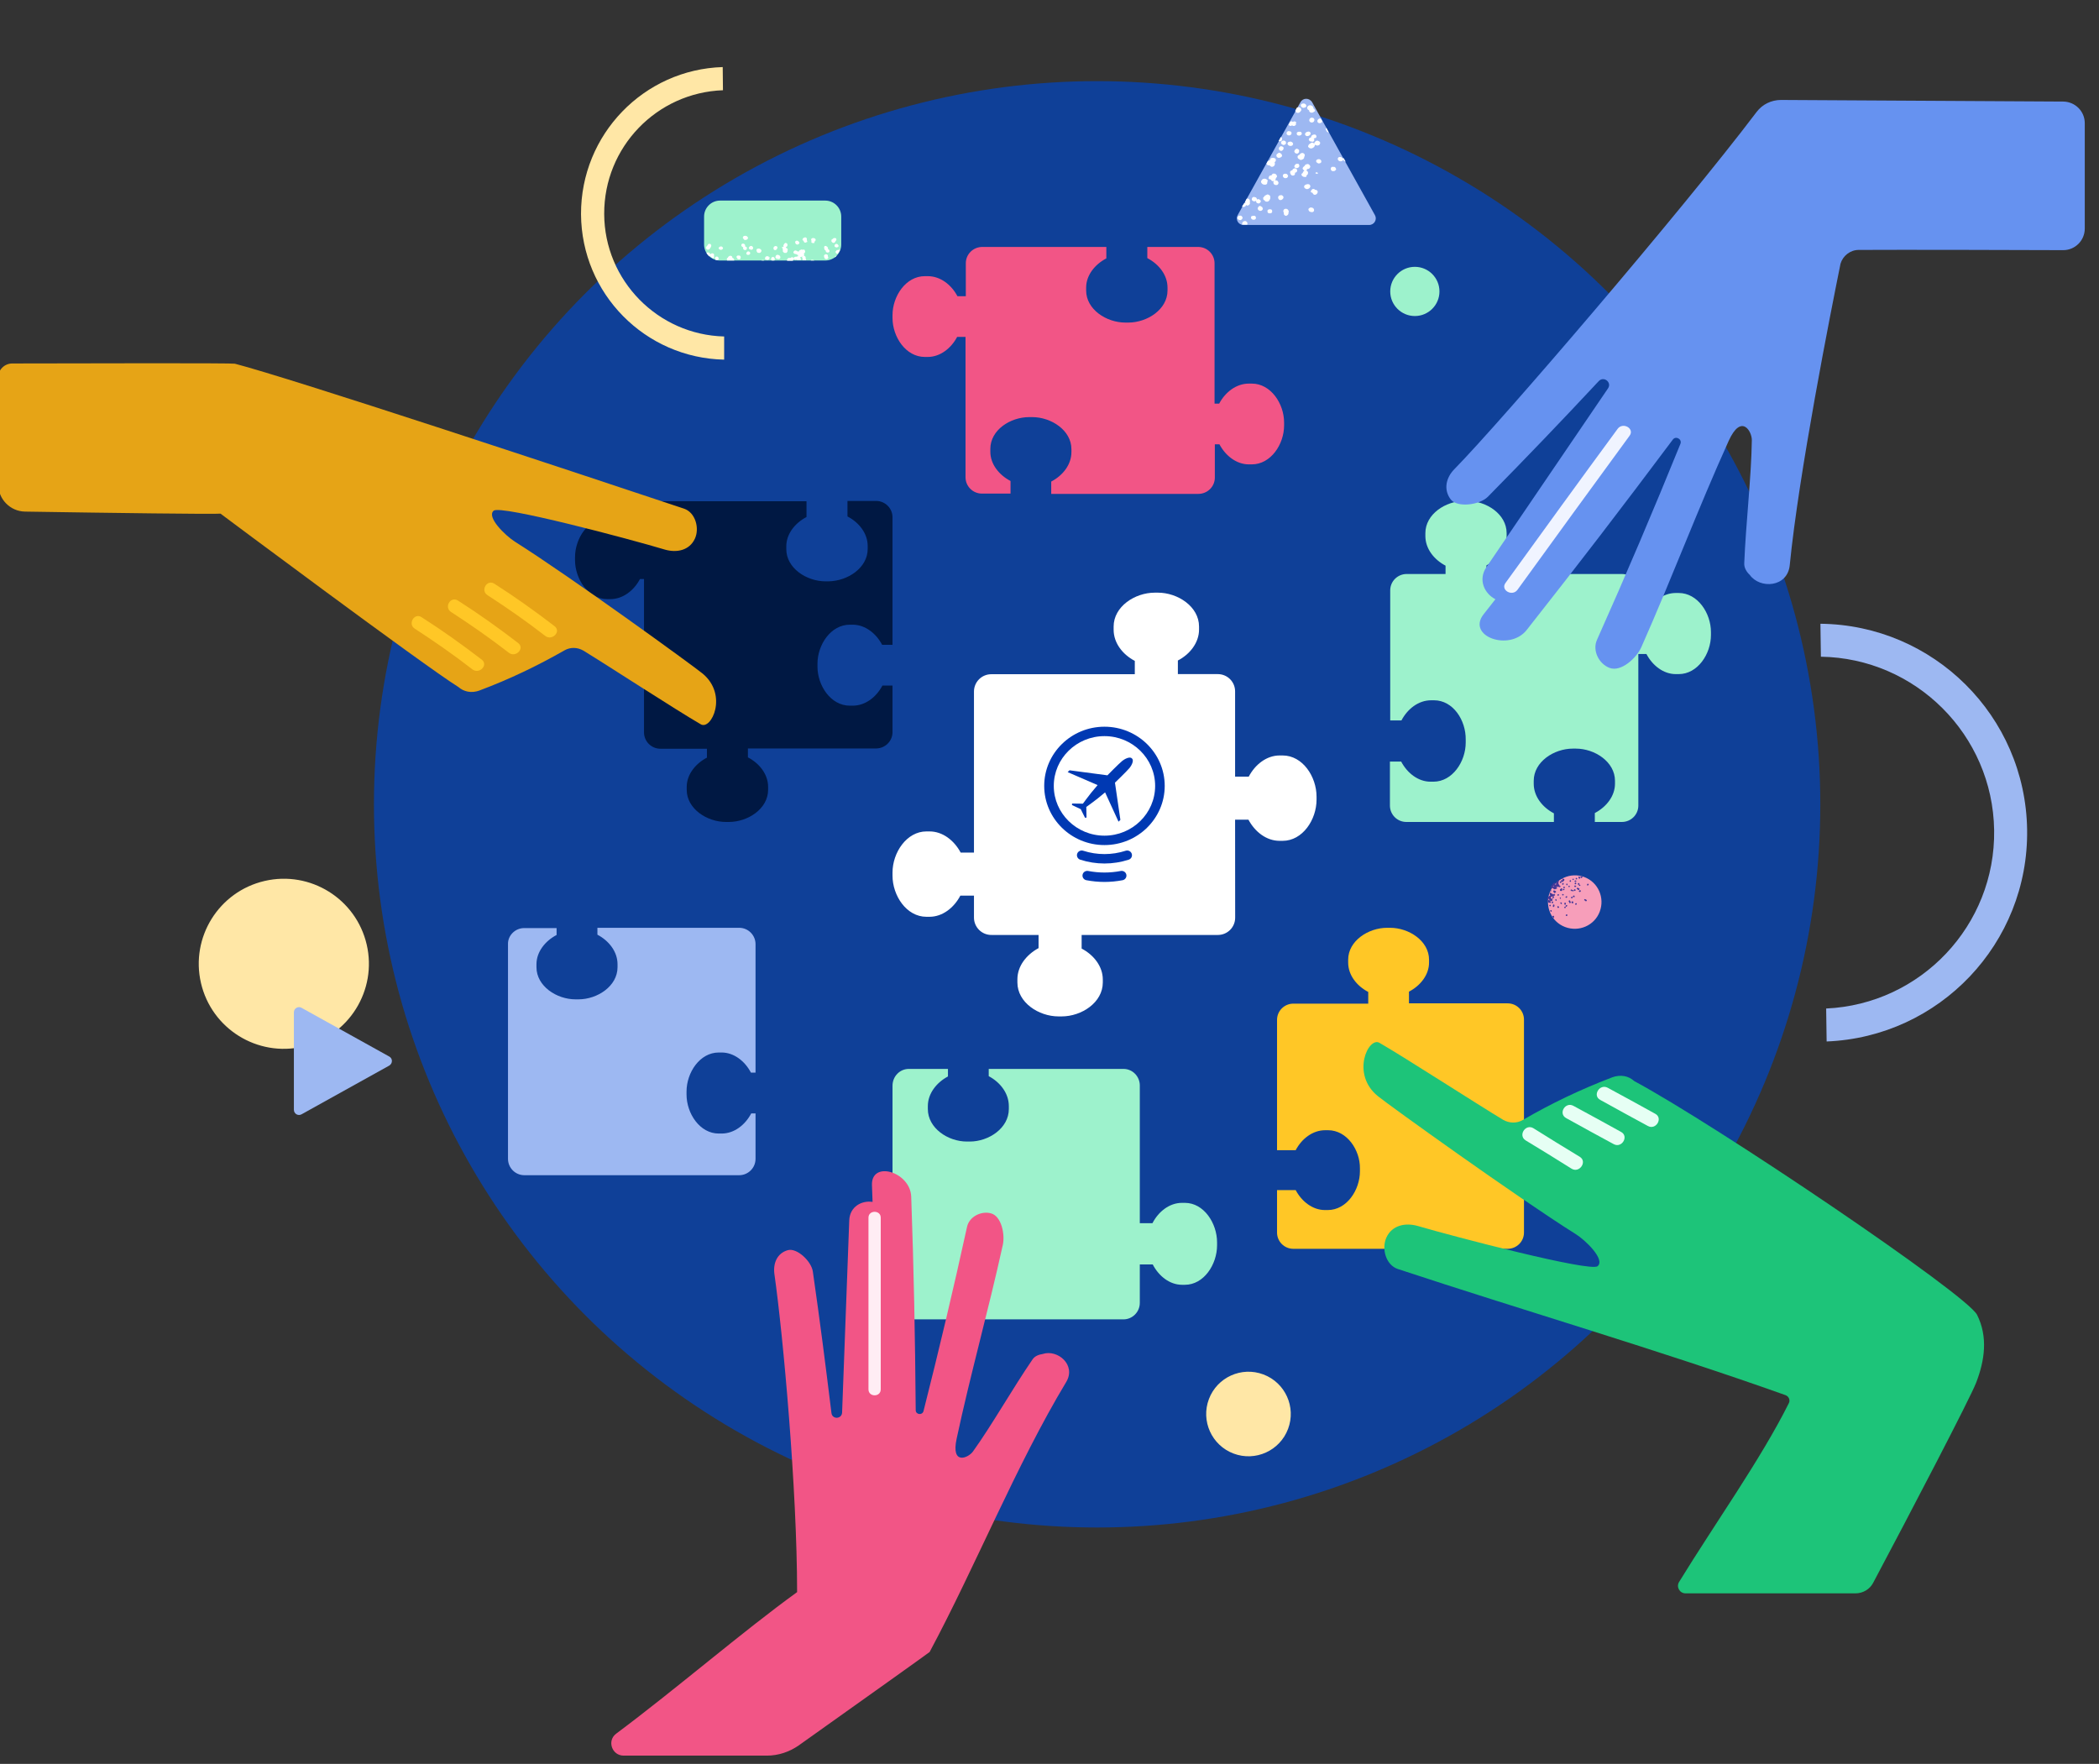 <?xml version="1.0" encoding="utf-8"?>
<svg width="595" height="500" viewBox="0 0 595 500" fill="none" xmlns="http://www.w3.org/2000/svg">
<rect x="0" y="0" width="595" height="500" fill="#333333" stroke="none"/>
<g clip-path="url(#clip0_2532_18781)">
<circle cx="311" cy="228" r="205" fill="#0F4098"/>
<path d="M517.658 285.882C544.481 284.664 565.682 262.322 565.276 235.309C564.87 208.295 542.991 186.563 516.168 186.157L516.033 176.814C548.071 177.152 574.149 202.947 574.623 235.173C575.097 267.399 549.765 293.939 517.794 295.225L517.658 285.882Z" fill="#9DB8F2"/>
<path d="M204.936 25.579C186.173 26.256 171.204 41.692 171.271 60.649C171.339 79.538 186.512 94.906 205.274 95.38V101.947C182.854 101.473 164.837 83.261 164.701 60.716C164.633 38.104 182.515 19.689 204.868 19.012L204.936 25.579Z" fill="#FFE7A6"/>
<path d="M148.566 263.081H157.775V265.036C154.515 266.747 152.07 269.842 152.07 273.345V274.16C152.07 279.536 157.775 283.283 163.154 283.283H163.969C169.348 283.283 175.052 279.536 175.052 274.16V273.345C175.052 269.761 172.607 266.666 169.348 264.955V263H209.525C212.133 263 214.17 265.118 214.17 267.643V304.054H212.866C211.155 300.796 208.058 298.352 204.554 298.352H203.739C198.36 298.352 194.611 304.054 194.611 309.43V310.245C194.611 315.621 198.36 321.323 203.739 321.323H204.554C208.14 321.323 211.236 318.879 212.948 315.621H214.17V328.491C214.17 331.098 212.051 333.134 209.525 333.134H148.648C146.04 333.134 144.002 331.016 144.002 328.491V267.643C143.921 265.199 146.04 263.081 148.566 263.081Z" fill="#9DB8F2"/>
<path d="M376.472 320.38H375.659C372.081 320.38 368.992 322.805 367.285 326.037H362V289.104C362 286.518 364.114 284.497 366.634 284.497H387.854V281.184C384.602 279.487 382.163 276.416 382.163 272.86V272.051C382.163 266.718 387.854 263 393.22 263H394.033C399.398 263 405.089 266.718 405.089 272.051V272.86C405.089 276.335 402.65 279.406 399.398 281.103V284.417H427.366C429.967 284.417 432 286.518 432 289.023V349.393C432 351.98 429.886 354 427.366 354H366.634C364.033 354 362 351.899 362 349.393V337.352H367.285C368.992 340.584 372.081 343.009 375.577 343.009H376.39C381.756 343.009 385.496 337.352 385.496 332.018V331.21C385.577 326.037 381.837 320.38 376.472 320.38Z" fill="#FFC726"/>
<path d="M257.641 303H268.713V305.142C265.457 306.871 263.014 310.001 263.014 313.543V314.367C263.014 319.803 268.713 323.592 274.087 323.592H274.901C280.274 323.592 285.973 319.803 285.973 314.367V313.543C285.973 309.919 283.531 306.789 280.274 305.059V303H318.458C321.064 303 323.099 305.142 323.099 307.695V346.737H326.681C328.391 343.442 331.485 340.971 335.067 340.971H335.881C341.255 340.971 345 346.737 345 352.173V352.997C345 358.433 341.255 364.198 335.881 364.198H335.067C331.566 364.198 328.473 361.727 326.763 358.433H323.099V369.305C323.099 371.941 320.982 374 318.458 374H257.641C255.035 374 253 371.858 253 369.305V307.777C253 305.142 255.035 303 257.641 303Z" fill="#9DF2CC"/>
<path d="M350.13 260.14C350.13 261.437 349.615 262.681 348.698 263.598C347.781 264.515 346.537 265.03 345.24 265.03H306.61V268.89C310.05 270.69 312.61 273.96 312.61 277.65V278.5C312.61 284.17 306.61 288.12 300.94 288.12H300.08C294.41 288.12 288.4 284.17 288.4 278.5V277.61C288.4 273.83 290.98 270.61 294.4 268.76V265.03H281.09C280.44 265.041 279.794 264.922 279.19 264.682C278.585 264.441 278.035 264.083 277.57 263.628C277.105 263.173 276.735 262.631 276.481 262.032C276.227 261.434 276.094 260.79 276.09 260.14V253.88H272.23C270.43 257.32 267.17 259.88 263.48 259.88H262.62C256.95 259.88 253 253.88 253 248.21V247.35C253 241.68 257 235.68 262.62 235.68H263.48C267.25 235.68 270.48 238.25 272.32 241.68H276.09V196.01C276.093 194.712 276.61 193.468 277.529 192.552C278.447 191.635 279.692 191.12 280.99 191.12H321.68V187.34C318.24 185.54 315.68 182.28 315.68 178.5V177.61C315.68 171.95 321.68 168 327.35 168H328.21C333.88 168 339.89 171.95 339.89 177.61V178.47C339.89 182.16 337.31 185.47 333.89 187.23V191.09H345.22C345.863 191.089 346.499 191.214 347.093 191.46C347.687 191.705 348.226 192.065 348.681 192.519C349.135 192.974 349.495 193.513 349.74 194.107C349.986 194.701 350.111 195.337 350.11 195.98V220.15H353.98C355.78 216.72 359.04 214.15 362.73 214.15H363.59C369.26 214.15 373.2 220.15 373.2 225.83V226.68C373.2 232.34 369.26 238.35 363.59 238.35H362.73C358.96 238.35 355.73 235.78 353.89 232.35H350.11L350.13 260.14Z" fill="white"/>
<path fill-rule="evenodd" clip-rule="evenodd" d="M313.079 239.55C303.662 239.55 296 232.024 296 222.774C296 213.525 303.662 206 313.079 206C322.497 206 330.16 213.525 330.16 222.774C330.16 232.024 322.498 239.55 313.079 239.55ZM313.079 208.667C305.159 208.667 298.714 214.995 298.714 222.775C298.714 230.556 305.158 236.884 313.079 236.884C321.001 236.884 327.445 230.554 327.445 222.775C327.445 214.995 321.001 208.667 313.079 208.667ZM303.869 228.199L306.329 229.356L306.367 229.394L307.565 231.8L307.995 231.767L307.932 228.749C307.932 228.749 310.018 227.249 311.025 226.449C312.032 225.649 313.261 224.614 313.261 224.614L317.07 232.921L317.592 232.405L316.057 221.861C316.057 221.861 319.261 218.787 320.192 217.689C320.565 217.247 321.566 215.681 320.904 215.035L320.83 214.962C320.169 214.318 318.58 215.314 318.133 215.683C317.023 216.606 313.919 219.778 313.919 219.778L303.171 218.355L302.65 218.872L311.138 222.546C311.138 222.546 310.096 223.761 309.289 224.757C308.483 225.752 306.973 227.814 306.973 227.814L303.9 227.777L303.869 228.199ZM313.079 250C311.376 250 309.649 249.835 307.948 249.511C307.212 249.371 306.731 248.67 306.875 247.948C307.018 247.225 307.731 246.754 308.466 246.894C311.529 247.479 314.634 247.478 317.695 246.894C318.433 246.754 319.144 247.225 319.287 247.948C319.431 248.671 318.95 249.371 318.214 249.512C316.512 249.835 314.784 250 313.079 250ZM306.213 243.693C308.437 244.411 310.747 244.775 313.079 244.775C315.413 244.775 317.724 244.41 319.947 243.693C320.66 243.462 321.047 242.709 320.813 242.009C320.579 241.31 319.811 240.93 319.099 241.159C315.199 242.42 310.962 242.42 307.061 241.159C306.35 240.931 305.582 241.31 305.347 242.009C305.113 242.709 305.5 243.462 306.213 243.693Z" fill="#0039B3"/>
<path d="M349.678 412.039C343.482 409.705 340.352 402.793 342.686 396.6C345.021 390.406 351.937 387.277 358.133 389.611C364.329 391.944 367.46 398.857 365.125 405.05C362.79 411.243 355.875 414.372 349.678 412.039Z" fill="#FFE7A6"/>
<path d="M56.969 278.657C53.955 265.69 62.029 252.737 75.001 249.725C87.974 246.712 100.934 254.782 103.947 267.748C106.961 280.714 98.888 293.668 85.915 296.68C72.942 299.692 59.983 291.623 56.969 278.657Z" fill="#FFE7A6"/>
<path d="M401.064 89.585C397.211 89.585 394.088 86.463 394.088 82.612C394.088 78.761 397.211 75.639 401.064 75.639C404.917 75.639 408.041 78.761 408.041 82.612C408.041 86.463 404.917 89.585 401.064 89.585Z" fill="#9DF2CC"/>
<path d="M110.335 299.49L85.476 285.679C84.528 285.138 83.308 285.815 83.308 286.966V314.588C83.308 315.739 84.528 316.416 85.476 315.874L110.335 302.063C111.351 301.454 111.351 300.032 110.335 299.49Z" fill="#9DB8F2"/>
<path d="M245.964 155.593L245.964 154.779C245.964 151.198 243.509 148.105 240.236 146.395L240.236 142L248.336 142C250.955 142 253 144.116 253 146.64L253 182.779L250.055 182.779C248.336 179.523 245.227 177.081 241.709 177.081L240.891 177.081C235.491 177.081 231.727 182.779 231.727 188.151L231.727 188.965C231.727 194.337 235.491 200.035 240.891 200.035L241.709 200.035C245.309 200.035 248.418 197.593 250.136 194.337L253 194.337L253 207.523C253 210.128 250.873 212.163 248.336 212.163L212.009 212.163L212.009 214.686C215.282 216.395 217.736 219.488 217.736 223.07L217.736 223.884C217.736 229.256 212.009 233 206.609 233L205.791 233C200.391 233 194.664 229.256 194.664 223.884L194.664 223.07C194.664 219.57 197.118 216.477 200.391 214.767L200.391 212.244L187.218 212.244C184.6 212.244 182.555 210.128 182.555 207.605L182.555 164.14L181.409 164.14C179.691 167.395 176.582 169.837 172.982 169.837L172.164 169.837C166.764 169.837 163 164.14 163 158.767L163 157.953C163 152.581 166.764 146.884 172.164 146.884L172.982 146.884C176.5 146.884 179.609 149.326 181.327 152.581L182.473 152.581L182.473 146.721C182.473 144.116 184.6 142.081 187.136 142.081L228.618 142.081L228.618 146.558C225.345 148.267 222.891 151.36 222.891 154.86L222.891 155.674C222.891 161.047 228.618 164.791 234.018 164.791L234.836 164.791C240.318 164.709 245.964 160.965 245.964 155.593Z" fill="#001843"/>
<path d="M406.498 198.508H405.681C402.087 198.508 398.983 200.954 397.268 204.216H394.082V167.359C394.082 164.75 396.206 162.711 398.738 162.711H409.766V160.347C406.498 158.634 404.048 155.536 404.048 151.948V151.133C404.048 145.751 409.766 142 415.157 142H415.974C421.365 142 427.083 145.751 427.083 151.133V151.948C427.083 155.454 424.633 158.553 421.365 160.265V162.711H459.759C462.373 162.711 464.415 164.832 464.415 167.359V173.801H466.62C468.336 170.539 471.44 168.093 475.034 168.093H475.851C481.242 168.093 485 173.801 485 179.183V179.998C485 185.38 481.242 191.088 475.851 191.088H475.034C471.522 191.088 468.417 188.642 466.702 185.38H464.415V228.352C464.415 230.961 462.291 233 459.759 233H452.08V230.472C455.347 228.76 457.798 225.661 457.798 222.155V221.34C457.798 215.958 452.08 212.207 446.689 212.207H445.872C440.48 212.207 434.762 215.958 434.762 221.34V222.155C434.762 225.743 437.213 228.841 440.48 230.554V233H398.656C396.042 233 394 230.88 394 228.352V215.876H397.186C398.901 219.138 402.005 221.584 405.518 221.584H406.335C411.726 221.584 415.484 215.876 415.484 210.495V209.679C415.566 204.134 411.89 198.508 406.498 198.508Z" fill="#9DF2CC"/>
<path d="M439.31 252.959C437.819 256.886 439.716 261.286 443.645 262.776C447.573 264.265 451.976 262.37 453.466 258.443C454.956 254.516 453.06 250.116 449.131 248.626C445.27 247.137 440.867 249.1 439.31 252.959Z" fill="#F79EBA"/>
<path d="M446.625 249.98L446.557 249.912V249.98H446.489H446.422C446.286 249.845 446.354 249.777 446.354 249.709C446.422 249.642 446.489 249.574 446.625 249.574C446.693 249.574 446.693 249.574 446.76 249.642L446.828 249.709V249.777V249.845C446.828 249.845 446.828 249.98 446.625 249.98ZM444.119 259.188C444.186 259.188 444.186 259.188 444.119 259.188L444.254 259.255L444.322 259.391C444.322 259.459 444.254 259.526 444.254 259.594C444.186 259.594 444.119 259.662 444.051 259.662C444.051 259.662 444.051 259.662 443.983 259.662L443.916 259.594L443.848 259.526V259.458C443.848 259.391 443.916 259.323 443.916 259.255C444.051 259.188 444.051 259.188 444.119 259.188ZM445.473 252.147C445.541 252.147 445.609 252.214 445.677 252.282V252.35V252.417C445.744 252.35 445.812 252.282 445.948 252.282L446.083 252.417C446.083 252.485 446.083 252.553 446.015 252.621H445.948L445.88 252.688C445.812 252.688 445.744 252.621 445.744 252.621C445.744 252.621 445.677 252.553 445.677 252.485C445.609 252.553 445.541 252.621 445.473 252.621L445.406 252.553L445.338 252.485L445.27 252.417V252.485C445.202 252.417 445.202 252.282 445.27 252.214L445.338 252.147H445.406H445.473ZM445.541 254.652L445.406 254.584L445.338 254.516V254.381C445.406 254.245 445.473 254.178 445.609 254.178C445.677 254.178 445.744 254.245 445.744 254.245V254.313V254.381V254.449C445.812 254.516 445.744 254.652 445.541 254.652ZM446.422 252.553H446.354C446.219 252.553 446.151 252.485 446.151 252.282L446.219 252.147L446.286 252.079H446.422C446.489 252.079 446.557 252.147 446.625 252.214C446.625 252.282 446.693 252.35 446.625 252.417L446.422 252.553ZM446.964 249.235C446.896 249.235 446.896 249.303 446.828 249.303L446.76 249.235L446.693 249.168C446.693 249.1 446.625 249.1 446.625 249.032L446.693 248.965L446.76 248.897C446.828 248.897 446.828 248.829 446.896 248.829L446.964 248.897L447.031 248.965C447.031 249.032 447.099 249.032 447.099 249.1L446.964 249.235ZM447.912 248.762C447.912 248.762 447.912 248.829 447.912 248.897L447.844 249.032L447.776 249.1H447.709C447.641 249.1 447.573 249.1 447.573 248.965V248.897C447.505 248.897 447.505 248.829 447.438 248.762C447.438 248.694 447.438 248.626 447.438 248.558L447.505 248.491H447.573H447.641H447.709L447.776 248.558L447.844 248.626C447.844 248.626 447.844 248.694 447.912 248.694V248.762ZM444.661 255.532C444.661 255.532 444.661 255.464 444.661 255.396L444.728 255.329L444.796 255.261C444.864 255.261 444.864 255.193 444.932 255.193L444.999 255.261L445.067 255.329C445.067 255.396 445.135 255.396 445.135 255.464L445.067 255.532C445.067 255.532 445.067 255.532 445.135 255.532L445.203 255.599L445.27 255.667V255.735C445.27 255.803 445.203 255.87 445.203 255.938C445.135 256.006 445.067 256.006 444.999 256.006L444.864 255.938L444.796 255.87V255.803C444.796 255.735 444.796 255.667 444.864 255.667H444.796L444.661 255.532ZM445.473 255.87V255.735C445.473 255.667 445.473 255.599 445.609 255.532C445.677 255.464 445.744 255.464 445.812 255.532C445.812 255.532 445.812 255.532 445.88 255.532L445.948 255.599V255.667V255.735C446.015 255.87 445.948 256.006 445.88 256.073C445.744 256.073 445.744 256.073 445.744 256.073C445.609 256.006 445.541 256.006 445.473 255.87ZM447.302 250.454L447.37 250.386L447.438 250.319H447.505H447.573L447.641 250.386L447.709 250.454V250.522C447.709 250.59 447.641 250.657 447.641 250.725C447.573 250.793 447.505 250.793 447.438 250.793L447.302 250.725L447.235 250.657L447.302 250.454ZM447.167 252.079C447.099 252.079 447.031 252.011 446.964 251.944C446.896 251.808 447.031 251.74 447.031 251.673H447.099H447.167H447.235C447.302 251.673 447.302 251.673 447.302 251.673C447.37 251.673 447.438 251.74 447.505 251.808H447.573C447.641 251.808 447.709 251.876 447.709 251.876V251.944V252.011V252.079C447.641 252.282 447.573 252.282 447.505 252.282H447.438H447.37C447.302 252.214 447.235 252.147 447.167 252.079C447.235 252.147 447.167 252.147 447.167 252.079ZM446.489 250.657L446.422 250.59L446.354 250.454V250.386L446.422 250.319L446.489 250.251L446.557 250.183H446.625C446.76 250.183 446.828 250.319 446.828 250.454C446.828 250.59 446.693 250.657 446.625 250.657H446.489ZM446.76 251.131C446.828 251.199 446.828 251.267 446.76 251.334L446.693 251.402H446.625H446.557H446.489H446.422H446.354L446.286 251.334C446.219 251.267 446.286 251.131 446.286 251.131C446.286 251.063 446.354 251.063 446.489 250.996L446.76 251.131ZM446.151 253.839L446.286 253.907L446.354 253.975V254.042C446.354 254.11 446.354 254.178 446.354 254.245L446.286 254.313H446.219H446.151H446.083H446.015H445.948L445.88 254.245C445.812 254.178 445.88 254.042 445.88 254.042C446.015 253.907 446.083 253.839 446.151 253.839ZM447.709 252.417C447.776 252.35 447.776 252.35 447.709 252.417C447.844 252.35 447.912 252.35 447.98 252.35L448.047 252.417L448.115 252.485V252.553C448.115 252.621 448.115 252.756 447.912 252.824C447.844 252.824 447.776 252.891 447.709 252.824L447.573 252.688V252.621V252.553V252.485C447.641 252.417 447.709 252.417 447.709 252.417ZM440.19 254.787C440.19 254.855 440.19 254.855 440.122 254.922C440.055 254.922 440.055 254.922 439.987 254.922V254.855V254.787V254.719V254.584C440.19 254.584 440.258 254.652 440.19 254.787ZM439.581 253.027L439.648 253.094V253.162L439.716 253.23L439.784 253.298C439.851 253.298 439.851 253.298 439.919 253.298L440.055 253.365L440.122 253.433V253.501C440.19 253.501 440.258 253.501 440.326 253.501L440.393 253.568C440.393 253.568 440.393 253.568 440.393 253.501C440.461 253.433 440.529 253.365 440.597 253.433C440.664 253.433 440.732 253.501 440.8 253.636C440.8 253.704 440.8 253.772 440.732 253.839C440.664 253.907 440.597 253.907 440.529 253.907H440.461C440.461 253.975 440.393 254.042 440.393 254.042C440.326 254.042 440.258 254.11 440.19 254.11C440.19 254.11 440.19 254.11 440.122 254.11L440.055 254.042C440.055 254.11 439.987 254.11 439.919 254.178H439.851H439.784H439.716L439.648 254.245V254.313C439.648 254.381 439.581 254.449 439.581 254.449C439.648 254.516 439.648 254.516 439.648 254.584V254.652C439.851 254.719 439.851 254.787 439.851 254.922V254.99L439.784 255.058C439.716 255.126 439.648 255.126 439.581 255.126C439.513 255.126 439.513 255.126 439.445 255.058H439.31H439.242H439.174L439.039 254.922V254.855V254.787V254.719L438.971 254.787C438.971 254.787 438.903 254.855 438.835 254.787C438.768 254.787 438.768 254.787 438.768 254.787V254.855V254.922V254.99L438.7 255.058L438.632 255.126H438.564C438.564 254.855 438.632 254.652 438.7 254.381C438.7 254.381 438.768 254.313 438.835 254.313H438.903C438.903 254.245 438.903 254.178 438.971 254.178L439.039 254.11L439.377 253.839L439.445 253.772C439.445 253.772 439.445 253.772 439.445 253.704C439.377 253.704 439.31 253.636 439.31 253.568V253.501V253.433V253.365V253.298V253.23C439.377 253.027 439.513 253.027 439.581 253.027ZM439.31 254.381C439.31 254.313 439.31 254.381 439.31 254.381V254.381ZM449.267 254.855L449.334 254.922H449.402C449.402 254.922 449.402 254.922 449.47 254.922C449.538 254.922 449.605 254.99 449.673 255.058C449.741 255.126 449.808 255.126 449.808 255.261V255.329L449.741 255.396L449.673 255.464C449.605 255.464 449.538 255.464 449.538 255.464C449.402 255.464 449.334 255.396 449.334 255.329C449.334 255.329 449.334 255.329 449.334 255.261C449.334 255.261 449.267 255.261 449.199 255.261L449.063 255.193V255.126V255.058C449.063 254.922 449.131 254.855 449.267 254.855ZM446.828 256.006L446.896 256.073L446.964 256.141V256.276C446.896 256.412 446.828 256.48 446.76 256.48H446.625L446.557 256.412L446.489 256.276C446.557 256.073 446.693 256.006 446.828 256.006ZM447.912 251.063C447.912 251.063 447.844 251.131 447.776 251.131L447.641 251.063L447.573 250.996C447.505 250.86 447.573 250.793 447.573 250.793C447.573 250.793 447.641 250.725 447.776 250.725L447.844 250.793L447.912 250.86L447.98 250.928V251.063V251.131L447.912 251.063ZM450.012 250.522H450.079C450.079 250.522 450.079 250.522 450.147 250.522C450.283 250.522 450.35 250.657 450.35 250.793L450.283 250.86L450.215 250.928L450.147 250.996C450.147 250.996 450.079 250.996 450.012 250.996H449.944L449.876 250.928V250.86V250.793V250.725L450.012 250.522ZM440.393 254.11C440.461 254.11 440.461 254.11 440.393 254.11L440.529 254.178V254.245V254.313V254.381L440.461 254.449L440.393 254.516C440.326 254.516 440.326 254.584 440.258 254.584L440.122 254.516L440.055 254.449V254.313C440.19 254.11 440.326 254.11 440.393 254.11ZM440.258 257.089L440.19 257.021V256.954V256.886C440.19 256.818 440.19 256.818 440.258 256.75C440.19 256.683 440.19 256.615 440.19 256.547L440.258 256.48L440.326 256.412H440.393C440.393 256.412 440.393 256.412 440.461 256.412C440.597 256.412 440.664 256.547 440.664 256.683L440.597 256.75V256.818C440.597 256.818 440.597 256.886 440.597 256.954L440.529 257.021L440.461 257.089C440.461 257.089 440.393 257.089 440.258 257.089C440.326 257.089 440.258 257.089 440.258 257.089ZM439.31 256.48H439.445C439.445 256.48 439.581 256.48 439.581 256.615C439.581 256.683 439.581 256.75 439.581 256.818L439.513 256.886H439.445H439.377C439.242 256.886 439.174 256.818 439.174 256.683L439.242 256.547L439.31 256.48ZM439.851 255.87V255.803C439.919 255.532 440.055 255.532 440.122 255.532L440.19 255.599L440.258 255.667V255.803C440.258 255.803 440.258 255.938 440.19 256.006C440.122 256.073 440.055 256.073 439.987 256.073L439.851 255.87ZM442.967 250.793L442.832 250.725V250.657V250.59C442.832 250.454 442.9 250.454 442.9 250.386C442.9 250.386 442.967 250.319 443.103 250.319C443.103 250.319 443.103 250.319 443.17 250.319L443.238 250.386V250.454V250.522C443.238 250.793 443.103 250.793 442.967 250.793ZM441.816 250.454L441.748 250.522C441.68 250.522 441.68 250.522 441.613 250.522C441.545 250.522 441.545 250.522 441.477 250.454H441.409H441.342H441.274C441.138 250.454 441.071 250.319 441.071 250.183C441.342 249.912 441.613 249.642 441.951 249.439V249.506C441.951 249.574 441.951 249.574 441.951 249.574V249.642C441.951 249.709 441.951 249.777 441.883 249.845C441.883 249.845 441.884 249.845 441.816 249.845V249.912V249.98C441.816 249.98 441.816 249.98 441.748 250.048V250.116V250.183C441.883 250.319 441.884 250.386 441.816 250.454ZM442.561 249.912L442.629 249.98V250.116C442.561 250.251 442.493 250.319 442.358 250.319C442.222 250.319 442.154 250.116 442.154 250.116V249.98L442.222 249.912L442.29 249.845H442.358C442.493 249.845 442.561 249.912 442.561 249.912ZM440.326 252.756C440.326 252.756 440.258 252.688 440.326 252.756L440.258 252.621C440.258 252.553 440.326 252.485 440.326 252.485V252.553L440.393 252.485L440.461 252.417H440.597C440.664 252.417 440.732 252.485 440.8 252.553H440.867C440.935 252.553 441.003 252.621 441.071 252.688C441.071 252.756 441.138 252.824 441.071 252.891C441.003 253.027 440.867 253.094 440.8 253.027V253.094L440.664 253.162C440.597 253.162 440.529 253.094 440.529 253.094L440.461 253.027V252.959V252.891L440.326 252.756ZM442.087 251.063C442.087 251.131 442.154 251.131 442.222 251.131C442.358 251.131 442.425 251.267 442.358 251.334L442.29 251.402L442.222 251.47H442.154C442.087 251.47 442.087 251.47 442.019 251.47C441.951 251.47 441.883 251.402 441.883 251.402H441.816H441.748C441.748 251.402 441.748 251.402 441.68 251.402C441.613 251.402 441.545 251.334 441.545 251.267V251.334L441.477 251.402H441.409H441.342C441.342 251.402 441.274 251.402 441.206 251.402V251.47C441.206 251.537 441.206 251.537 441.138 251.537H441.206L441.342 251.605V251.673C441.342 251.673 441.409 251.74 441.342 251.876L441.274 251.944H441.206H441.138H441.071C441.003 252.079 440.935 252.079 440.867 252.079L440.8 252.011L440.732 252.079H440.597H440.461L440.393 252.011V251.944C440.393 251.944 440.326 251.876 440.326 251.808V251.74C440.326 251.74 440.326 251.74 440.258 251.808H440.19H440.122C440.122 251.808 440.122 251.808 440.055 251.808C439.987 251.808 439.987 251.74 439.919 251.74L439.851 251.673C439.716 251.673 439.648 251.605 439.648 251.47C439.648 251.47 439.648 251.402 439.581 251.402C439.851 250.996 440.19 250.59 440.529 250.183C440.529 250.183 440.529 250.183 440.597 250.183L440.664 250.251C440.664 250.251 440.664 250.251 440.732 250.319C440.8 250.386 440.8 250.454 440.732 250.522L440.664 250.59H440.597C440.529 250.657 440.529 250.657 440.461 250.725C440.461 250.725 440.461 250.725 440.461 250.793L440.393 250.928L440.326 250.996H440.258V251.063C440.258 251.131 440.258 251.131 440.19 251.199V251.267V251.402C440.19 251.402 440.19 251.47 440.19 251.537H440.258V251.47V251.402L440.326 251.334L440.393 251.267H440.461C440.461 251.199 440.461 251.131 440.461 251.131C440.461 251.063 440.393 251.063 440.393 250.996L440.461 250.86L440.529 250.793V250.725L440.597 250.657H440.732H440.8L440.867 250.725C440.935 250.725 440.935 250.725 441.003 250.793C441.003 250.793 441.003 250.793 441.071 250.793H441.138C441.138 250.793 441.071 250.793 441.071 250.725V250.657V250.59V250.522C441.071 250.386 441.138 250.319 441.274 250.319L441.342 250.386C441.342 250.386 441.409 250.386 441.409 250.319H441.477H441.545C442.019 250.793 442.087 250.928 442.087 251.063ZM441.138 251.808C441.071 251.808 441.071 251.808 441.138 251.808L441.071 251.876L441.138 251.808ZM441.545 251.199C441.545 251.199 441.545 251.267 441.545 251.199C441.545 251.267 441.545 251.267 441.545 251.199ZM439.716 252.553L439.648 252.621L439.581 252.688C439.513 252.688 439.513 252.756 439.445 252.688C439.513 252.553 439.581 252.417 439.648 252.282L439.716 252.35C439.784 252.485 439.716 252.553 439.716 252.553ZM441.071 255.329C440.935 255.329 440.867 255.193 440.867 255.058C440.867 254.99 440.935 254.855 441.071 254.855L441.138 254.922C441.274 255.058 441.274 255.126 441.274 255.261L441.206 255.329H441.138H441.071ZM442.9 249.168H442.832C442.832 249.168 442.832 249.168 442.764 249.168C442.696 249.168 442.696 249.168 442.629 249.1C442.764 249.032 442.9 248.965 442.967 248.897C442.967 248.965 442.967 248.965 442.967 249.032L442.9 249.168ZM448.522 248.762H448.454C448.386 248.897 448.251 248.897 448.183 248.897L448.115 248.829L448.047 248.762L447.98 248.694C447.98 248.558 448.047 248.491 448.183 248.423H448.251C448.386 248.423 448.522 248.491 448.589 248.491V248.558V248.626L448.522 248.762ZM439.648 257.969L439.784 258.037C439.851 258.104 439.851 258.104 439.851 258.172C439.851 258.24 439.851 258.308 439.851 258.375L439.784 258.443H439.716H439.648C439.513 258.375 439.445 258.308 439.445 258.172C439.445 258.037 439.513 257.969 439.648 257.969ZM443.238 249.709H443.17C443.17 249.777 443.17 249.845 443.103 249.912L443.035 249.98H442.967H442.9C442.832 249.98 442.764 249.912 442.764 249.912C442.696 249.912 442.696 249.98 442.629 249.912C442.561 249.912 442.493 249.845 442.493 249.777C442.493 249.709 442.425 249.642 442.493 249.574L442.561 249.506H442.629H442.696H442.764L442.832 249.574H442.9C442.9 249.506 442.9 249.439 442.9 249.439C442.9 249.371 442.9 249.303 442.9 249.303V249.235L442.967 249.168C443.035 249.1 443.17 249.1 443.17 249.1C443.238 249.1 443.238 249.1 443.306 249.168C443.374 249.168 443.374 249.235 443.441 249.235V249.303V249.371V249.439C443.441 249.642 443.306 249.709 443.238 249.709ZM438.971 255.126L439.106 255.058C439.31 255.126 439.31 255.193 439.31 255.261V255.329L439.242 255.396L439.174 255.329L439.242 255.396C439.31 255.396 439.31 255.396 439.377 255.396V255.329C439.377 255.261 439.377 255.261 439.377 255.193L439.445 255.058L439.513 254.99H439.581H439.513C439.513 254.99 439.581 254.99 439.648 254.99H439.716C439.716 254.99 439.784 254.922 439.851 254.922H439.987L440.055 254.99V255.193C439.987 255.464 439.851 255.464 439.784 255.464L439.716 255.396H439.648H439.581C439.581 255.396 439.581 255.396 439.513 255.396C439.513 255.396 439.513 255.396 439.445 255.396C439.445 255.396 439.445 255.396 439.445 255.464L439.513 255.532L439.581 255.599V255.667C439.581 255.667 439.581 255.735 439.581 255.87C439.513 255.938 439.513 255.938 439.445 255.938H439.377H439.31C439.242 255.938 439.242 255.938 439.242 255.938L439.174 255.87H439.106H439.039C438.903 255.87 438.835 255.803 438.835 255.667C438.835 255.464 438.835 255.396 438.835 255.261C438.903 255.126 438.903 255.126 438.971 255.126ZM440.122 259.662L440.258 259.594H440.393L440.461 259.662L440.529 259.729V259.865C440.529 259.865 440.529 259.865 440.529 259.932C440.529 259.932 440.529 260 440.529 260.068L440.461 260.136L440.393 260.203H440.326C440.258 260.068 440.122 259.932 440.055 259.797C440.055 259.797 440.055 259.729 440.122 259.662ZM443.916 257.021C443.848 257.021 443.78 256.954 443.78 256.886V256.818C443.78 256.75 443.848 256.683 443.916 256.615C443.983 256.547 444.051 256.547 444.119 256.547C444.186 256.547 444.254 256.615 444.254 256.615V256.683V256.75C444.254 256.818 444.186 256.886 444.119 256.954L444.051 257.021H443.916ZM446.083 248.152C446.151 248.152 446.151 248.152 446.151 248.152C446.151 248.152 446.151 248.152 446.083 248.152ZM441.748 253.907C441.748 253.907 441.68 253.907 441.613 253.907L441.545 253.839L441.477 253.772C441.477 253.772 441.477 253.704 441.477 253.636L441.545 253.568L441.613 253.501C441.68 253.501 441.68 253.433 441.748 253.433L441.816 253.501L441.883 253.568C441.883 253.636 441.951 253.636 441.951 253.704L441.883 253.772L441.748 253.907ZM446.015 249.439H445.948H445.88C445.812 249.439 445.744 249.371 445.744 249.235V249.168L445.812 249.1H445.88H445.948H446.015L446.083 249.168L446.151 249.1V249.168V249.235L446.015 249.439ZM444.796 251.063C444.796 251.063 444.864 251.063 444.796 251.063L444.932 251.131L444.999 251.199V251.267V251.334L444.932 251.402L444.864 251.47H444.796H444.728L444.661 251.402L444.593 251.334V251.199C444.593 251.131 444.728 251.063 444.796 251.063ZM445.067 249.98L444.999 249.912L444.932 249.845V249.777C444.932 249.574 445.067 249.506 445.203 249.506L445.27 249.574L445.338 249.642V249.709C445.338 249.912 445.202 249.98 445.067 249.98ZM442.222 252.35C442.154 252.282 442.222 252.214 442.222 252.147C442.222 252.079 442.29 252.011 442.358 252.011H442.425V251.944L442.493 251.876C442.561 251.808 442.629 251.808 442.696 251.808C442.764 251.808 442.832 251.876 442.832 251.944C442.9 252.011 442.9 252.079 442.832 252.147L442.764 252.214C442.832 252.282 442.9 252.35 442.832 252.417L442.764 252.485L442.696 252.553C442.696 252.553 442.629 252.621 442.561 252.553H442.493C442.425 252.553 442.425 252.553 442.358 252.553C442.29 252.553 442.222 252.485 442.222 252.417C442.222 252.417 442.222 252.417 442.222 252.35ZM443.577 257.021H443.645H443.712L443.78 257.089L443.848 257.157V257.224C443.848 257.292 443.78 257.36 443.78 257.36C443.712 257.427 443.645 257.427 443.577 257.427C443.509 257.427 443.441 257.36 443.441 257.292C443.441 257.224 443.374 257.157 443.441 257.089L443.577 257.021ZM443.712 255.87L443.78 255.938L443.848 256.006C443.916 256.141 443.848 256.209 443.848 256.276C443.848 256.276 443.848 256.276 443.848 256.209V256.344L443.78 256.412L443.645 256.48C443.509 256.48 443.441 256.344 443.441 256.209C443.441 255.938 443.577 255.803 443.712 255.87ZM442.29 255.87L442.425 255.803H442.493H442.561L442.629 255.87L442.696 255.938C442.696 256.006 442.764 256.006 442.764 256.073L442.696 256.209L442.629 256.276H442.561C442.561 256.276 442.425 256.276 442.425 256.141C442.29 256.006 442.29 255.938 442.29 255.87ZM444.119 254.042C444.119 254.042 444.186 254.042 444.119 254.042L444.254 254.11V254.178V254.245V254.313L444.186 254.381L444.119 254.449C444.051 254.449 444.051 254.516 443.983 254.516L443.848 254.449L443.78 254.381V254.245C443.916 254.042 444.051 254.042 444.119 254.042ZM444.322 250.928C444.254 250.928 444.186 250.928 444.186 250.928C444.051 250.928 443.983 250.793 443.983 250.657C443.983 250.522 444.119 250.454 444.186 250.454L444.254 250.522C444.39 250.59 444.39 250.725 444.322 250.793V250.928ZM443.17 252.35C443.103 252.35 443.035 252.282 443.035 252.214C443.035 252.147 443.035 252.079 443.035 252.079L443.103 252.011H443.17H443.238H443.17C443.17 252.011 443.238 251.944 443.306 251.944C443.374 251.944 443.441 252.011 443.441 252.011C443.509 252.147 443.441 252.214 443.441 252.282C443.306 252.35 443.238 252.35 443.17 252.35ZM443.509 251.74H443.441H443.374H443.306H443.238L443.17 251.673C443.103 251.605 443.17 251.47 443.17 251.47C443.17 251.402 443.238 251.402 443.374 251.334L443.509 251.402L443.577 251.47V251.537C443.577 251.605 443.577 251.673 443.577 251.74H443.509ZM442.154 254.449C442.222 254.449 442.222 254.381 442.29 254.381L442.358 254.449L442.425 254.516C442.425 254.584 442.493 254.584 442.493 254.652L442.425 254.719L442.358 254.787H442.29L442.222 254.719L442.154 254.652C442.154 254.652 442.154 254.584 442.154 254.516V254.449ZM443.103 253.433L443.238 253.501V253.568V253.636V253.704L443.17 253.772L443.103 253.839H443.035C442.967 253.839 442.9 253.772 442.832 253.704V253.636V253.568C442.832 253.501 442.9 253.433 442.9 253.365C442.9 253.501 442.967 253.433 443.103 253.433ZM441.477 256.954L441.545 256.886H441.613H441.68C441.951 256.954 441.951 257.157 441.951 257.224L441.883 257.292L441.816 257.36H441.748C441.748 257.36 441.748 257.36 441.68 257.36C441.613 257.36 441.545 257.36 441.477 257.224C441.477 257.157 441.409 257.089 441.477 256.954Z" fill="#453797"/>
<path d="M280.73 127.251L280.73 128.063C280.73 131.555 283.183 134.64 286.455 136.346L286.455 139.919L278.357 139.919C275.74 139.919 273.695 137.807 273.695 135.29L273.695 95.499L271.323 95.499C269.605 98.747 266.497 101.183 262.979 101.183L262.161 101.183C256.763 101.183 253 95.499 253 90.139L253 89.327C253 83.968 256.763 78.283 262.161 78.283L262.979 78.283C266.578 78.283 269.687 80.719 271.405 83.968L273.777 83.968L273.777 74.629C273.777 72.03 275.903 70 278.439 70L313.612 70L313.612 73.248C310.34 74.954 307.887 78.04 307.887 81.531L307.887 82.343C307.887 87.703 313.612 91.439 319.011 91.439L319.829 91.439C325.228 91.439 330.954 87.703 330.954 82.343L330.954 81.531C330.954 77.958 328.5 74.872 325.228 73.167L325.228 70L339.624 70C342.242 70 344.287 72.111 344.287 74.629L344.287 114.42L345.595 114.42C347.313 111.172 350.422 108.736 354.021 108.736L354.839 108.736C360.237 108.736 364 114.42 364 119.78L364 120.592C364 125.951 360.237 131.636 354.839 131.636L354.021 131.636C350.503 131.636 347.395 129.2 345.677 125.951L344.368 125.951L344.368 135.371C344.368 137.97 342.242 140 339.706 140L297.989 140L297.989 136.508C301.261 134.803 303.715 131.717 303.715 128.144L303.715 127.332C303.715 121.972 297.989 118.237 292.59 118.237L291.772 118.237C286.374 118.237 280.73 121.891 280.73 127.251Z" fill="#F25586"/>
<path d="M368.637 28.981L350.839 60.984C350.141 62.205 351.014 63.775 352.497 63.775H388.093C389.576 63.775 390.448 62.205 389.75 60.984L371.952 28.981C371.167 27.673 369.335 27.673 368.637 28.981Z" fill="#9DB8F2"/>
<path d="M373.174 45.986L373.086 45.724V45.55L373.261 45.288C373.61 45.026 374.046 45.114 374.221 45.201L374.482 45.462L374.57 45.724L374.482 46.073L374.395 46.16C374.133 46.334 373.872 46.334 373.697 46.334C373.61 46.247 373.348 46.16 373.174 45.986ZM373.086 49.212C372.999 49.212 372.912 49.212 372.912 49.125C372.912 49.038 372.912 48.95 372.999 48.863H373.261H373.174H373.435C373.523 48.95 373.61 49.125 373.523 49.299L373.086 49.212C373.086 49.212 373.174 49.212 373.086 49.212C373.174 49.212 373.086 49.212 373.086 49.212ZM373.697 39.969C373.784 39.969 373.872 40.056 373.959 40.056L374.221 40.405V40.666L374.046 41.015L373.784 41.189L373.348 41.277L373.174 41.189H373.261C372.912 41.189 372.65 41.015 372.65 40.928C372.563 40.841 372.476 40.579 372.65 40.317H372.737C372.737 40.23 372.825 40.143 372.912 40.056C372.999 39.969 373.174 39.881 373.261 39.881H373.435H373.523L373.697 39.969ZM372.65 39.184L372.389 39.271L372.563 39.532V39.794L372.301 40.143C372.127 40.23 371.952 40.143 371.865 40.143C371.865 40.143 371.865 40.143 371.778 40.143C371.778 40.143 371.778 40.143 371.865 40.143L371.342 40.056L371.167 39.881C371.08 39.794 370.993 39.707 370.993 39.62L371.08 39.271L371.254 39.096L371.603 38.922H371.691V38.835V38.66L371.865 38.399C371.952 38.312 372.127 38.224 372.214 38.224L372.389 38.137H372.825C373.086 38.312 373.086 38.399 373.174 38.573C373.174 38.66 373.174 38.922 372.999 39.096L372.65 39.184ZM371.167 34.3C371.08 34.039 371.167 33.864 371.254 33.69C371.342 33.516 371.516 33.428 371.778 33.341H371.865L372.214 33.428L372.389 33.516L372.563 33.777C372.65 34.039 372.563 34.213 372.476 34.388C372.389 34.562 372.214 34.649 371.952 34.736H371.865L371.516 34.649L371.342 34.562L371.167 34.3ZM371.429 40.666L371.691 40.492L371.952 40.405C372.214 40.405 372.389 40.579 372.563 40.753C372.737 40.928 372.737 41.189 372.65 41.451C372.563 41.625 372.389 41.8 372.214 41.887C371.865 42.149 371.429 42.149 371.08 41.887L370.905 41.713L370.818 41.625V41.451C370.818 41.364 370.818 41.277 370.905 41.189C370.993 40.928 371.167 40.841 371.429 40.666ZM368.899 31.161C368.899 31.248 368.899 31.248 368.811 31.335C368.724 31.423 368.637 31.771 368.201 31.946C368.026 32.033 367.765 32.033 367.416 31.859L367.241 31.597L367.154 31.423L367.59 30.551C367.852 30.376 368.201 30.376 368.463 30.463L368.724 30.638L368.811 30.812L368.899 31.161ZM372.127 54.793C372.04 54.706 372.04 54.619 372.04 54.619C371.952 54.619 371.952 54.619 371.865 54.619L371.603 54.444L371.516 54.27L371.691 54.095V54.008V53.921H371.778V53.834C371.865 53.747 371.952 53.747 371.952 53.659L372.127 53.572C372.214 53.572 372.301 53.572 372.476 53.572C372.563 53.572 372.563 53.659 372.65 53.659C372.737 53.747 372.737 53.747 372.737 53.834C372.912 53.747 373.086 53.834 373.261 53.921L373.435 54.095L373.523 54.27V54.531L373.348 54.88L373.174 55.055L372.999 55.142L372.737 55.229C372.476 55.229 372.214 55.055 372.127 54.793ZM368.114 45.026C367.852 44.852 367.765 44.59 367.852 44.242L368.114 43.98L368.288 43.893H368.375C368.463 43.718 368.55 43.631 368.637 43.544C368.899 43.37 369.248 43.282 369.509 43.457C369.684 43.544 369.946 43.806 369.858 44.154L369.771 44.242C369.771 44.329 369.771 44.329 369.771 44.416L369.684 44.503V44.678V44.765C369.597 44.939 369.422 45.114 369.248 45.201H369.16C368.986 45.288 368.811 45.375 368.724 45.375L368.114 45.026ZM369.946 52.438C370.12 52.351 370.731 52.002 371.254 52.351L371.342 52.526L371.429 52.613V52.787C371.429 53.049 371.342 53.223 371.08 53.398C370.818 53.572 370.556 53.659 370.295 53.572C370.033 53.485 369.771 53.311 369.684 53.049V52.787L369.771 52.613L369.946 52.438ZM369.248 49.038L369.335 48.95C369.335 48.863 369.335 48.863 369.335 48.776L369.509 48.602C369.597 48.514 369.597 48.427 369.771 48.34L369.597 48.253L369.422 48.078L369.335 47.991C369.335 47.991 369.248 47.817 369.248 47.642L369.422 47.381L369.597 47.206L369.684 47.119H369.771V47.032L369.858 46.945L370.033 46.683L370.207 46.596H370.295H370.382L370.469 46.509H370.644H370.818L370.993 46.596C371.254 46.77 371.429 47.032 371.429 47.294C371.342 47.555 371.167 47.817 370.818 47.904C370.818 47.904 370.731 47.904 370.644 47.904H370.556L370.382 48.253L370.295 48.34C370.382 48.34 370.382 48.427 370.469 48.427L370.556 48.514L370.644 48.602L370.731 48.689C370.818 48.863 370.818 49.038 370.731 49.299C370.731 49.386 370.731 49.386 370.644 49.474L370.469 49.561V49.648L370.295 49.91L370.382 49.997L370.12 50.171H369.858L369.422 50.084L369.16 49.91L369.073 49.822C368.899 49.648 368.899 49.386 368.986 49.212C369.16 49.212 369.16 49.125 369.248 49.038ZM358.517 55.491C358.604 55.403 358.691 55.403 358.866 55.316C359.04 55.229 359.215 55.055 359.476 55.142L359.651 55.229L359.825 55.316L360 55.491C360.087 55.578 360.087 55.752 360.087 55.927V56.014V56.276L359.913 56.537C360 56.45 360 56.45 360 56.363C360 56.624 359.825 56.799 359.651 56.973C359.564 57.06 359.476 57.06 359.389 57.148H359.215H359.04H358.866C358.604 57.06 358.517 56.886 358.429 56.799C358.429 56.799 358.604 56.886 358.691 56.886L358.255 56.712L358.08 56.45V56.014C358.08 56.014 358.08 55.927 358.168 55.927C358.342 55.752 358.429 55.665 358.517 55.491ZM353.195 58.107L353.108 58.368C353.02 58.456 352.846 58.63 352.671 58.63C352.41 58.717 352.235 58.63 352.061 58.543L352.759 57.496C352.846 57.496 352.846 57.584 352.933 57.584C352.933 57.584 352.933 57.584 353.02 57.671V57.584C353.02 57.496 353.02 57.496 353.02 57.409C352.933 57.322 352.933 57.322 352.933 57.235L353.369 56.363C353.544 56.276 353.805 56.276 353.98 56.363L354.154 56.537L354.242 56.712L354.329 56.973C354.329 57.06 354.329 57.06 354.329 57.148C354.329 57.235 354.242 57.322 354.242 57.322L354.329 57.496C354.329 57.584 354.329 57.584 354.329 57.671C354.242 58.02 353.893 58.281 353.544 58.281L353.195 58.107ZM371.516 60.112H371.603C371.691 60.112 371.603 60.112 371.516 60.112ZM352.148 63.426V63.252L352.235 62.99L352.41 62.816L352.584 62.728L352.933 62.641C353.108 62.641 353.544 62.816 353.631 63.339C353.631 63.339 353.631 63.339 353.631 63.252L353.544 63.688H352.584C352.322 63.688 352.148 63.6 351.973 63.6C351.973 63.513 352.061 63.513 352.148 63.426C352.061 63.426 352.061 63.426 352.148 63.426ZM351.014 61.246L351.275 61.159L351.363 61.42L351.275 61.159C351.624 61.072 351.799 61.159 351.973 61.246C352.148 61.42 352.235 61.595 352.235 61.856L352.061 62.118L351.886 62.292L351.799 62.205L351.886 62.292L351.712 62.38H351.363C351.014 62.292 350.752 62.031 350.752 61.682L351.014 61.246ZM356.074 56.886L355.812 57.06C355.289 57.148 355.027 56.886 354.94 56.799L354.852 56.537V56.363L354.94 56.101C355.027 56.014 355.114 55.839 355.376 55.839C355.55 55.839 355.725 55.839 355.725 55.839C355.638 55.839 355.55 55.839 355.55 55.839L355.899 55.927L356.074 56.014L356.248 56.276L356.336 56.45L356.248 56.624C356.336 56.537 356.423 56.537 356.51 56.45H356.859L356.946 56.537L357.121 56.624L357.382 56.886C357.47 57.322 357.121 57.584 356.859 57.671C356.772 57.671 356.772 57.671 356.685 57.671L356.423 57.584L356.248 57.496L356.074 57.235C356.074 57.06 356.074 56.973 356.074 56.886ZM354.678 54.095L354.503 54.357L354.678 54.095ZM371.167 58.979C371.429 58.717 371.865 58.804 372.214 58.979C372.563 59.24 372.563 59.676 372.389 59.938L372.127 60.112H371.865H371.603C371.342 60.025 371.08 59.938 370.993 59.676L370.905 59.502V59.415V59.24C370.993 59.153 370.993 59.066 371.167 58.979ZM368.201 43.195L367.939 43.457L367.765 43.544H367.503C367.154 43.457 366.892 43.195 366.892 42.846L367.067 42.497L367.241 42.323L367.328 42.236C367.416 42.236 367.503 42.149 367.677 42.149L368.026 42.323L368.201 42.497L368.288 42.585C368.201 42.846 368.288 43.021 368.201 43.195ZM363.839 59.589L363.926 59.415L364.013 59.328L364.188 59.24C364.449 59.153 364.711 59.153 364.973 59.328L365.147 59.502L365.234 59.676L365.322 59.938C365.322 60.025 365.322 60.025 365.322 60.112C365.322 60.2 365.234 60.2 365.234 60.287V60.461C365.234 60.548 365.234 60.548 365.234 60.636C365.06 60.984 364.711 61.246 364.362 61.159L364.013 60.897L363.926 60.636V60.374C363.926 60.287 363.926 60.287 363.926 60.287C363.751 60.025 363.751 59.764 363.839 59.589ZM362.53 55.491C362.792 55.316 363.141 55.316 363.315 55.316L363.577 55.491L363.751 55.665L363.839 55.927C363.839 56.101 363.751 56.276 363.577 56.45C363.49 56.537 363.402 56.537 363.315 56.624C363.315 56.624 363.315 56.624 363.402 56.624L363.053 56.712H362.792L362.53 56.537C362.181 56.101 362.268 55.752 362.53 55.491ZM360.349 51.043C360.262 50.956 360.262 50.956 360.174 50.869C360.087 50.869 360.087 50.869 360 50.869L359.738 50.694L359.564 50.52L359.651 50.346C359.651 50.346 359.564 50.258 359.651 50.258V50.171L359.738 50.084V49.997C359.825 49.91 359.825 49.91 359.913 49.822L360.087 49.735C360.174 49.735 360.262 49.735 360.436 49.735V49.648C360.523 49.474 360.698 49.299 360.872 49.212H361.047H361.134H361.308C361.57 49.299 361.745 49.386 361.745 49.474C361.745 49.474 361.657 49.386 361.57 49.386L361.832 49.561L361.919 49.735L362.006 49.997C362.006 50.084 362.006 50.084 361.919 50.171C361.832 50.346 361.745 50.433 361.657 50.52V50.607L361.57 50.956L361.483 51.13L361.396 51.218C361.483 51.13 361.657 51.13 361.745 51.13C362.006 51.13 362.268 51.305 362.355 51.654C362.443 51.741 362.443 51.915 362.355 52.09C362.268 52.351 362.006 52.526 361.57 52.438C361.396 52.438 361.134 52.264 361.047 52.09C360.96 51.915 360.96 51.741 360.96 51.566C361.047 51.392 361.134 51.305 361.221 51.218L361.047 51.305C360.785 51.479 360.436 51.305 360.349 51.043ZM374.482 34.824L374.133 34.911H373.959L373.697 34.824C373.435 34.649 373.261 34.213 373.697 33.777L374.046 33.603H374.308L374.482 33.69L374.831 34.388C374.831 34.475 374.744 34.649 374.482 34.824ZM359.215 51.566C359.302 52.002 359.127 52.177 358.953 52.264C358.866 52.264 358.866 52.351 358.778 52.351H358.691H358.604H358.517C358.168 52.351 357.731 52.264 357.47 51.654V51.479V51.392L357.557 51.218C357.644 51.13 357.731 50.956 357.819 50.869C358.255 50.52 358.778 50.607 359.215 50.956L359.389 51.305L359.215 51.566ZM370.12 30.376L369.946 30.463L369.597 30.551H369.335L368.986 30.376L368.811 30.202L368.724 29.94V29.766L368.899 29.504L369.073 29.417L369.422 29.33H369.684L370.033 29.504L370.207 29.679L370.295 29.94V30.115L370.12 30.376ZM367.328 34.911C367.328 34.998 367.416 35.172 367.328 35.347V35.434L367.067 35.608L366.892 35.696H366.63C366.456 35.696 366.369 35.608 366.281 35.521C366.107 35.696 365.845 35.696 365.671 35.696L365.409 35.521L365.322 35.347V35.26L365.758 34.475C365.932 34.388 366.02 34.388 366.194 34.388L366.456 34.562L366.63 34.475C366.718 34.475 366.805 34.388 366.979 34.388L367.328 34.562L367.503 34.736L367.328 34.911ZM354.94 61.246L355.289 61.159H355.55L355.812 61.246C356.074 61.508 356.074 61.856 355.899 62.118L355.55 62.292H355.289L354.94 62.205L354.678 61.944L354.591 61.682L354.765 61.246H354.94ZM356.859 58.456L357.208 58.368C357.47 58.456 357.557 58.543 357.644 58.63L357.819 58.717L357.993 59.24C357.819 59.676 357.47 59.851 357.121 59.764C356.685 59.676 356.51 59.328 356.51 58.979L356.685 58.717L356.859 58.456ZM362.879 40.056C362.704 40.056 362.53 40.056 362.443 39.969L363.053 38.835L363.228 38.922C363.402 39.096 363.49 39.358 363.402 39.532C363.402 39.881 363.141 40.056 362.879 40.056ZM379.63 44.503C379.543 44.503 379.543 44.503 379.455 44.59L379.804 44.503H380.066L380.415 44.678L380.589 44.852L380.677 45.026C380.677 44.939 380.764 44.852 380.851 44.765L381.462 45.811H381.375L381.2 45.724L380.938 45.55C380.851 45.462 380.764 45.375 380.764 45.288L380.589 45.55C380.24 45.811 379.804 45.724 379.63 45.637L379.368 45.462L379.281 45.288L379.194 45.026C379.194 44.939 379.281 44.765 379.455 44.59C379.368 44.503 379.543 44.503 379.63 44.503ZM371.342 37.44L371.516 37.701V37.876L371.429 38.137C371.254 38.399 370.818 38.66 370.382 38.573C370.12 38.486 369.858 38.224 369.946 37.876L370.207 37.527C370.382 37.44 370.469 37.352 370.644 37.352C370.905 37.265 371.08 37.265 371.342 37.44ZM377.536 47.294H377.71H377.885C377.972 47.294 377.972 47.294 378.059 47.294C378.147 47.294 378.321 47.294 378.408 47.381L378.583 47.555L378.67 47.73L378.757 47.904C378.757 48.078 378.67 48.166 378.496 48.34C378.321 48.514 378.059 48.514 377.885 48.514C377.536 48.514 377.361 48.34 377.274 48.078C377.187 47.904 377.187 47.555 377.449 47.381L377.536 47.294ZM372.476 31.684L372.214 31.859L371.952 31.946H371.691L371.429 31.859C371.167 31.684 371.08 31.51 371.08 31.248C370.993 31.161 370.731 31.161 370.644 30.899L370.556 30.725V30.551V30.376C370.644 30.202 370.731 30.115 370.818 30.027C371.08 29.766 371.516 29.766 371.952 30.027L372.214 30.289L372.301 30.551V30.725C372.389 30.812 372.563 30.899 372.65 31.074L372.737 31.335V31.51L372.476 31.684ZM370.993 31.161C370.993 31.161 371.08 31.248 370.993 31.161C371.08 31.248 370.993 31.161 370.993 31.161ZM376.663 37.527H376.489H376.402L376.315 37.44C376.14 37.352 376.053 37.265 376.053 37.091L375.878 36.916L375.791 36.568L375.966 36.219L376.663 37.527ZM367.677 37.527L368.026 37.352H368.288C368.375 37.352 368.463 37.352 368.637 37.352L368.811 37.44L368.899 37.527L368.986 37.701C369.073 37.963 368.986 38.137 368.724 38.312C368.463 38.486 368.026 38.486 367.765 38.312C367.59 38.137 367.503 37.788 367.677 37.527ZM363.402 44.242L363.228 44.503L363.053 44.59L362.879 44.678L362.53 44.765C361.919 44.678 361.745 44.242 361.832 43.893L362.006 43.631L362.181 43.544L362.355 43.37L362.704 43.282C363.315 43.544 363.49 43.98 363.402 44.242ZM364.973 40.753V40.579L365.147 40.317L365.322 40.23L365.671 40.143H365.932L366.281 40.317L366.456 40.492L366.543 40.753V40.928L366.369 41.189L366.281 41.277L365.932 41.364H365.671H365.583C365.322 41.277 365.234 41.189 365.06 41.015L364.973 40.753ZM362.879 42.672L362.617 42.497C362.443 42.236 362.53 41.974 362.53 41.887C362.617 41.713 362.792 41.538 363.053 41.451C363.141 41.451 363.141 41.451 363.228 41.451L363.49 41.538L363.664 41.625L363.839 41.8C363.839 41.887 364.013 42.41 363.315 42.759H363.228H362.879V42.672ZM366.892 47.119L367.067 46.77L367.154 46.683C367.328 46.422 367.59 46.422 367.765 46.422H367.939H368.026L368.114 46.509C368.288 46.683 368.375 46.945 368.288 47.206C368.201 47.468 367.765 47.73 367.416 47.642C367.154 47.642 366.892 47.381 366.892 47.119ZM365.671 48.776C365.758 48.689 365.758 48.514 365.932 48.427C366.02 48.34 366.194 48.253 366.369 48.253C366.369 48.166 366.369 48.078 366.456 47.991L366.543 47.904L366.718 47.817L366.892 47.73C367.241 47.642 367.59 47.817 367.677 48.166C367.765 48.427 367.677 48.776 367.241 48.95H367.067V49.038C367.154 49.299 367.067 49.474 366.892 49.648C366.805 49.735 366.543 49.822 366.194 49.735L365.932 49.474L365.845 49.386L365.758 49.125L365.671 48.776ZM359.389 59.502L359.738 59.328H360H360.087C360.174 59.328 360.262 59.328 360.436 59.415L360.611 59.676V59.938V60.025C360.611 60.112 360.611 60.2 360.523 60.287L360.174 60.461H359.913H359.825C359.738 60.461 359.651 60.461 359.476 60.374L359.302 60.112V59.851V59.764C359.215 59.764 359.302 59.676 359.389 59.502ZM361.57 45.724C361.483 45.811 361.396 45.898 361.308 45.986C361.396 46.247 361.483 46.509 361.308 46.77C361.221 47.119 360.872 47.294 360.436 47.294L360 47.032L359.913 46.858C359.738 46.858 359.564 46.858 359.389 46.858L359.04 46.509V46.247L359.302 45.811C359.302 45.724 359.389 45.724 359.476 45.637L359.825 45.462H360C360 45.114 360.174 44.852 360.523 44.765H360.96C361.483 44.765 361.657 45.114 361.657 45.201V45.375V45.55L361.57 45.724ZM365.845 37.265L366.02 37.44L366.107 37.614V37.876C366.02 38.224 365.671 38.399 365.322 38.399L364.885 38.224L364.711 37.963V37.614C364.711 37.527 364.886 37.265 365.147 37.178C365.409 37.178 365.583 37.178 365.845 37.265ZM365.147 49.91L364.973 50.258L364.798 50.433L364.362 50.52C363.751 50.433 363.577 49.997 363.664 49.648L363.751 49.474L363.839 49.386L364.013 49.299C364.275 49.212 364.449 49.212 364.711 49.299C365.06 49.474 365.06 49.822 365.147 49.91ZM364.537 40.666L364.449 40.841C364.275 40.928 364.188 41.015 364.013 41.102H363.751L363.577 41.015L363.315 40.841L363.228 40.753C363.228 40.666 363.141 40.666 363.141 40.579C363.053 40.23 363.315 39.969 363.664 39.881C363.926 39.794 364.1 39.881 364.275 39.969C364.449 40.056 364.537 40.23 364.537 40.492V40.666Z" fill="white"/>
<path d="M238.464 69.314V61.393C238.464 58.888 236.432 56.857 233.926 56.857H204.123C201.617 56.857 199.585 58.888 199.585 61.393V69.314C199.585 71.819 201.617 73.85 204.123 73.85H233.926C236.432 73.85 238.464 71.819 238.464 69.314Z" fill="#9DF2CC"/>
<path d="M203.716 70.398V70.262L203.852 70.059L204.055 69.924L204.326 69.856H204.529L204.732 69.992L204.936 70.195V70.398L204.8 70.669C204.665 70.736 204.462 70.872 204.191 70.804C204.055 70.804 203.92 70.669 203.784 70.533L203.716 70.398ZM209 72.497C209.067 72.429 209.135 72.429 209.203 72.429H209.406H209.542L209.745 72.497C210.016 72.7 210.016 72.971 209.88 73.309L209.745 73.444L209.609 73.512H209.406C209.135 73.444 208.932 73.309 208.864 73.038C208.661 72.835 208.797 72.632 209 72.497ZM210.625 69.044L210.896 69.112L211.032 69.179L211.167 69.382V69.315C211.167 69.382 211.235 69.45 211.235 69.653C211.235 69.721 211.235 69.721 211.235 69.788L211.167 69.856H211.235L211.438 69.924L211.641 70.059L211.709 70.195V70.466L211.641 70.669L211.506 70.804L211.37 70.872H211.1C210.964 70.872 210.625 70.736 210.625 70.262C210.625 70.262 210.625 70.262 210.625 70.33L210.693 70.059H210.625L210.422 69.992L210.287 69.856L210.151 69.653C210.151 69.585 210.151 69.585 210.151 69.518C210.084 69.247 210.354 69.044 210.625 69.044ZM216.925 72.971C217.06 72.7 217.263 72.632 217.331 72.632H217.738L217.941 72.767L217.805 72.971L218.076 72.835L218.144 72.971V73.241C218.076 73.309 217.941 73.647 217.602 73.715L217.263 73.647L217.128 73.58H217.06C216.992 73.58 216.925 73.444 216.857 73.377V73.241V73.174L216.925 72.971ZM212.387 70.601L212.319 70.466L212.251 70.262C212.251 70.195 212.251 70.195 212.319 70.127C212.454 69.856 212.725 69.653 213.064 69.721L213.267 69.856L213.403 69.992L213.47 70.195V70.127C213.47 70.195 213.47 70.33 213.47 70.466C213.47 70.533 213.403 70.533 213.403 70.601L213.199 70.736L213.064 70.804H212.861L212.725 70.736L212.387 70.601ZM214.689 70.533L214.96 70.466H215.028C215.231 70.466 215.638 70.533 215.841 70.939V71.007V71.075V71.143C215.841 71.278 215.773 71.346 215.706 71.413L215.638 71.549L215.367 71.684H215.028L214.757 71.617L214.622 71.481L214.486 71.21V71.143C214.486 71.075 214.419 71.007 214.419 70.872L214.554 70.601L214.689 70.533ZM211.845 67.825L211.777 67.893H211.709C211.506 68.028 211.235 68.096 210.964 67.961L210.761 67.757H210.829L210.761 67.69L210.625 67.554L210.558 67.351L210.693 67.013C211.032 66.742 211.37 66.877 211.574 66.877L211.845 67.08L211.912 67.216H211.98C211.98 67.284 212.048 67.419 212.048 67.487L211.98 67.622L211.845 67.825ZM211.845 71.346L211.912 71.413L211.845 71.346L211.98 71.278H212.251C212.522 71.346 212.725 71.617 212.657 71.887L212.454 72.158L212.251 72.226L212.183 72.023L212.251 72.226C211.98 72.293 211.845 72.226 211.709 72.158C211.574 72.023 211.506 71.887 211.574 71.684L211.709 71.481L211.845 71.346ZM200.465 69.653C200.533 69.585 200.601 69.518 200.601 69.45L200.804 69.179L201.007 69.112L201.413 69.179C201.549 69.315 201.549 69.45 201.617 69.518C201.617 69.45 201.617 69.45 201.549 69.382L201.617 69.585V69.721L201.549 69.924C201.549 69.924 201.549 69.924 201.549 69.856L201.481 70.059L201.413 70.195L201.278 70.33C201.278 70.33 201.278 70.33 201.346 70.33L201.278 70.398C201.21 70.466 201.143 70.601 201.007 70.669C200.804 70.804 200.533 70.804 200.33 70.669L200.194 70.466L200.126 70.33V70.127C200.262 69.856 200.33 69.788 200.465 69.653ZM223.224 73.377C223.292 73.241 223.495 73.106 223.698 73.106C223.834 73.106 223.969 73.106 224.037 73.106H224.105C224.24 72.971 224.376 72.903 224.579 72.903L224.782 72.971L224.917 73.106L224.985 73.309C224.985 73.444 224.985 73.58 224.917 73.647C224.85 73.783 224.782 73.851 224.714 73.918H223.156C223.156 73.851 223.089 73.851 223.089 73.783V73.647V73.58L223.224 73.377ZM200.533 71.549H200.736C201.075 71.617 201.278 71.82 201.346 72.158L201.278 72.361L201.21 72.497L201.075 72.632C201.075 72.632 201.075 72.632 201.007 72.632C200.736 72.361 200.465 72.09 200.262 71.752L200.397 71.684L200.533 71.549ZM206.019 73.241L206.223 73.106L206.358 73.038C206.358 72.903 206.426 72.767 206.561 72.7C206.697 72.564 206.9 72.497 207.035 72.497C207.239 72.497 207.374 72.564 207.51 72.7L207.577 72.903V73.038C207.577 73.038 207.645 73.038 207.645 73.106C207.984 73.174 208.119 73.512 208.119 73.783V73.851H206.087C206.087 73.851 206.087 73.851 206.087 73.783C206.019 73.647 206.019 73.512 206.087 73.377C206.019 73.309 206.019 73.309 206.019 73.241ZM199.652 66.336V66.471V66.539V66.674V66.742V66.336C199.585 66.336 199.585 66.336 199.652 66.336ZM230.404 73.647L230.607 73.715L230.743 73.783L230.81 73.851H229.794C229.862 73.715 229.998 73.647 230.133 73.647C230.201 73.647 230.336 73.647 230.404 73.647ZM225.188 72.903L225.256 72.835L225.527 72.767H225.73H225.798H225.866C225.866 72.767 225.866 72.767 225.933 72.7L226.204 72.632H226.272C226.272 72.564 226.204 72.564 226.204 72.497V72.361V72.293V72.226H226.001L225.866 72.158L225.798 72.09C225.798 72.09 225.73 72.09 225.73 72.023H225.663H225.527L225.256 71.955L225.121 71.887L225.053 71.82C224.917 71.684 224.85 71.549 224.917 71.413L225.053 71.21L225.188 71.075L225.392 71.007H225.527L225.798 71.075L225.933 71.143L226.001 71.21C226.001 71.21 226.001 71.21 226.069 71.278H226.137H226.408L226.475 71.346C226.475 71.278 226.475 71.278 226.475 71.21L226.543 71.075L226.611 71.007L226.679 70.939C226.814 70.872 226.949 70.804 227.153 70.736C227.22 70.736 227.22 70.736 227.288 70.736L227.424 70.804C227.424 70.804 227.491 70.804 227.491 70.736L227.762 70.804L227.83 70.736L228.033 70.804L228.169 71.007L228.236 71.346L228.169 71.549V71.617C228.101 71.752 227.966 71.82 227.83 71.887L227.898 71.955L227.966 72.158V72.226C227.966 72.361 227.898 72.429 227.83 72.497C227.898 72.497 227.966 72.497 227.966 72.497L228.169 72.632L228.304 72.767L228.372 72.903C228.372 72.971 228.372 73.106 228.372 73.241C228.372 73.241 228.372 73.241 228.372 73.309L228.44 73.377L228.507 73.512V73.715V73.783H227.491V73.715V73.444C227.491 73.444 227.491 73.377 227.559 73.309C227.356 73.174 227.356 72.971 227.356 72.903L227.491 72.7H227.424C227.356 72.7 227.356 72.767 227.288 72.767L227.085 72.835C227.017 72.835 226.949 72.903 226.814 72.903L226.882 73.038V73.174C226.949 73.241 227.017 73.309 227.017 73.377C227.017 73.512 227.017 73.58 226.949 73.715H225.933C225.933 73.647 225.866 73.647 225.866 73.58L225.595 73.647H225.392H225.324C225.188 73.58 225.053 73.512 224.985 73.309V73.106L225.053 72.971L225.188 72.903ZM226.882 71.887C226.814 71.887 226.814 71.82 226.746 71.82V71.887H226.882ZM237.042 71.143L237.11 71.007L237.245 70.872C237.313 70.872 237.381 70.872 237.381 70.872C237.448 70.872 237.516 70.872 237.584 70.872L237.719 70.804C237.787 70.804 237.787 70.804 237.855 70.804C237.923 70.804 238.058 70.804 238.126 70.804C237.99 71.21 237.719 71.617 237.448 71.955H237.313L237.177 71.887L237.042 71.82C236.907 71.684 236.839 71.481 236.839 71.278L237.042 71.143ZM236.906 72.564C236.974 72.497 237.11 72.497 237.177 72.497C236.974 72.7 236.839 72.835 236.636 72.971C236.636 72.767 236.771 72.632 236.906 72.564ZM219.566 70.872L219.431 70.804L219.363 70.736L219.295 70.601C219.228 70.466 219.228 70.262 219.295 70.127C219.363 69.992 219.499 69.856 219.634 69.788C219.77 69.721 219.973 69.721 220.108 69.788L220.311 69.924L220.379 70.059V70.262C220.379 70.33 220.379 70.33 220.311 70.398C220.176 70.872 219.837 70.939 219.566 70.872ZM237.042 69.112L237.313 69.179L237.448 69.247L237.584 69.45V69.382C237.584 69.45 237.652 69.518 237.719 69.653C237.719 69.721 237.719 69.721 237.719 69.788L237.584 69.992L237.448 70.059L237.245 70.127H237.042L236.839 70.059L236.703 69.992L236.568 69.788C236.568 69.721 236.568 69.721 236.568 69.653C236.568 69.382 236.771 69.179 237.042 69.112ZM216.044 73.715C216.112 73.715 216.451 73.647 216.654 73.851H215.841L215.909 73.783L216.044 73.715ZM235.755 67.893C235.823 67.825 235.823 67.825 235.89 67.825C235.958 67.825 236.026 67.757 236.026 67.757L236.161 67.622L236.229 67.554C236.5 67.419 236.839 67.419 237.042 67.622L237.11 67.893L237.042 68.096L236.906 68.299C236.839 68.299 236.839 68.367 236.839 68.367C236.771 68.502 236.703 68.638 236.568 68.773L236.432 68.841H236.297H236.161C235.958 68.773 235.823 68.638 235.687 68.434V68.231V68.096L235.755 67.893ZM201.278 72.497V72.293C201.278 72.226 201.278 72.226 201.346 72.158C201.481 71.887 201.752 71.752 202.091 71.82L202.362 72.023L202.429 72.226V72.429C202.429 72.497 202.429 72.497 202.362 72.497C202.429 72.632 202.429 72.835 202.429 72.971L202.362 73.106L202.294 73.174L202.159 73.241C201.82 73.106 201.549 72.903 201.278 72.632V72.564C201.21 72.632 201.21 72.564 201.278 72.497ZM202.7 72.971C202.904 72.7 203.242 72.632 203.513 72.835L203.649 73.038L203.716 73.174V73.444V73.377C203.716 73.444 203.716 73.58 203.581 73.647L203.513 73.715L203.378 73.783C203.175 73.783 202.971 73.715 202.836 73.647L202.7 73.444V73.309L202.768 73.106C202.7 73.038 202.7 73.038 202.7 72.971ZM218.821 72.903L219.025 72.835L219.363 72.903C219.431 72.971 219.499 73.106 219.566 73.174L219.634 73.512L219.566 73.715C219.566 73.783 219.499 73.783 219.499 73.851H218.754L218.686 73.783C218.55 73.58 218.618 73.309 218.618 73.174L218.821 72.903ZM222.005 70.059L222.073 69.992C222.073 69.992 222.073 69.992 222.14 69.924L222.073 69.788C222.073 69.721 222.073 69.721 222.073 69.653C222.073 69.45 222.208 69.315 222.276 69.179C222.344 69.044 222.479 68.908 222.682 68.841L222.885 68.908L223.021 68.976L223.156 69.112C223.224 69.247 223.224 69.382 223.224 69.45C223.224 69.721 223.089 69.924 222.885 69.992C222.818 69.992 222.818 70.059 222.75 70.059C222.75 70.127 222.818 70.195 222.818 70.262C222.885 70.262 223.021 70.33 223.089 70.398L223.156 70.466L223.224 70.533L223.292 70.669V70.736C223.292 70.872 223.292 70.939 223.224 71.075V71.143V71.21V71.278C223.224 71.346 223.224 71.346 223.156 71.413C223.089 71.549 222.953 71.684 222.682 71.752C222.682 71.752 222.75 71.752 222.75 71.684H222.344L222.14 71.549L222.005 71.346V71.413C221.869 71.278 221.869 71.143 221.937 70.939L221.869 70.872C221.869 70.736 221.869 70.601 221.937 70.533C221.802 70.466 221.734 70.33 221.666 70.195L221.734 69.924L222.005 70.059ZM226.475 69.044L226.408 69.179C226.34 69.247 226.204 69.315 226.137 69.315C225.866 69.382 225.527 69.179 225.459 68.908C225.324 68.638 225.459 68.299 225.73 68.231H226.001L226.204 68.299L226.34 68.434C226.34 68.367 226.272 68.367 226.272 68.367C226.475 68.502 226.611 68.705 226.611 68.908L226.543 69.044H226.475ZM220.379 72.226C220.515 72.226 220.718 72.293 220.853 72.361C221.124 72.497 221.26 72.767 221.192 73.106L221.124 73.241L221.057 73.309L220.921 73.377C220.853 73.377 220.786 73.444 220.718 73.444C220.515 73.444 220.311 73.377 220.176 73.309H220.108L219.973 73.241L219.837 73.038C219.77 72.903 219.837 72.7 219.905 72.564C219.973 72.361 220.176 72.226 220.379 72.226ZM233.723 69.788L233.858 69.721H234.129C234.265 69.788 234.4 69.856 234.468 69.924C234.671 70.127 234.739 70.33 234.739 70.533C234.739 70.601 234.739 70.601 234.739 70.669C234.807 70.669 234.942 70.736 235.01 70.804L235.078 70.872L235.145 71.075V71.21L235.078 71.413C234.874 71.617 234.604 71.617 234.333 71.549L234.129 71.346L234.062 71.143V71.075V71.007L233.926 70.939L233.858 70.872C233.655 70.736 233.655 70.533 233.655 70.398C233.587 70.262 233.587 70.059 233.655 69.924L233.723 69.788ZM233.791 72.226C233.791 72.226 233.858 72.09 233.994 72.09H234.265L234.468 72.158L234.536 72.226C234.536 72.226 234.671 72.293 234.671 72.429V72.7L234.739 72.767C234.807 72.903 234.807 73.038 234.739 73.241L234.536 73.377L234.4 73.444H234.129C233.858 73.377 233.791 73.241 233.723 73.174C233.655 73.106 233.655 72.971 233.655 72.835C233.655 72.835 233.587 72.767 233.587 72.7V72.429L233.655 72.293L233.791 72.226ZM230.607 68.841L230.539 68.908H230.472H230.404H230.336C230.268 68.841 230.201 68.841 230.133 68.841L230.065 68.773C229.998 68.705 229.998 68.638 229.998 68.57C229.998 68.502 229.998 68.502 229.998 68.434C229.998 68.367 230.065 68.367 230.065 68.299C229.998 68.231 229.93 68.096 229.93 67.893L229.998 67.69L230.133 67.554L230.336 67.487H230.675L230.878 67.554L231.014 67.622L231.149 67.757C231.285 67.96 231.217 68.231 231.014 68.367C231.014 68.434 230.946 68.502 230.878 68.502C230.878 68.57 230.878 68.57 230.878 68.638L230.81 68.841L230.675 68.976L230.607 68.841ZM228.101 68.773C228.033 68.705 227.966 68.705 227.898 68.57C227.898 68.502 227.83 68.502 227.83 68.434C227.83 68.367 227.83 68.299 227.83 68.299C227.695 68.231 227.627 68.164 227.491 68.028V67.825L227.559 67.69L227.695 67.487L227.966 67.351L228.169 67.284H228.304L228.507 67.351C228.711 67.487 228.778 67.757 228.711 67.961C228.711 68.028 228.711 68.096 228.711 68.164L228.778 68.231L228.846 68.434L228.778 68.638H228.575C228.575 68.638 228.575 68.705 228.507 68.705L228.44 68.773H228.372H228.304C228.236 68.773 228.169 68.773 228.101 68.773C228.101 68.773 228.236 68.841 228.101 68.773Z" fill="white"/>
<path d="M263.518 468.289C263.46 468.405 244.098 482.195 226.417 494.768C223.75 496.622 220.62 497.665 217.374 497.665H176.795C173.433 497.665 171.984 493.378 174.708 491.408C191.867 478.603 210.417 462.553 225.953 451.312C225.953 422.341 222.011 378.653 219.519 361.154C219.113 358.199 220.214 355.244 223.345 354.375C225.895 353.68 230.011 357.504 230.417 360.459C232.446 374.539 233.953 386.417 235.692 400.555C235.924 402.409 238.591 402.293 238.707 400.439C239.402 382.245 240.04 364.109 240.736 345.915C240.909 341.975 244.33 340.237 247.344 340.701C247.286 339.136 247.228 337.514 247.17 335.949C246.938 328.881 258.01 332.125 258.3 339.194C259.054 360.459 259.402 378.479 259.576 399.744C259.576 401.018 261.431 401.25 261.779 400.033C266.184 382.651 270.3 365.268 274.126 347.77C274.764 344.873 278.126 343.192 280.909 343.945C283.923 344.757 284.908 349.971 284.271 352.869C280.097 371.873 275.112 389.43 271.17 407.855C269.546 415.446 274.474 413.302 275.807 411.448C281.14 404.031 286.995 393.66 292.676 385.374C293.314 384.389 294.473 383.983 295.575 383.81C299.749 382.419 305.14 386.88 302.241 391.748C288.097 415.214 276.503 444.069 263.518 468.289Z" fill="#F25586"/>
<path d="M249.663 345.162V393.834C249.663 396.093 246.185 396.093 246.185 393.834V345.162C246.185 342.961 249.663 342.961 249.663 345.162Z" fill="#FFEDF4"/>
<path d="M526.875 70.846C538.468 70.78 571.099 70.846 584.842 70.911C588.229 70.911 590.965 68.176 590.965 64.791V34.91C590.965 31.524 588.229 28.855 584.907 28.79L504.86 28.335C502.124 28.335 499.584 29.572 497.956 31.72C476.788 59.713 425.659 119.346 412.307 132.952C409.963 135.295 409.051 138.746 411.265 141.61C413.154 143.954 419.407 143.173 421.751 140.829C432.954 129.436 442.268 119.736 453.21 108.018C454.643 106.521 456.988 108.409 455.816 110.101C444.352 126.963 432.824 143.889 421.361 160.75C418.886 164.396 420.84 168.302 423.901 169.864C422.794 171.296 421.686 172.663 420.579 174.096C415.629 180.345 427.874 184.772 432.759 178.588C447.544 159.838 459.854 143.759 474.183 124.619C475.029 123.447 476.918 124.489 476.332 125.856C468.777 144.475 460.896 163.028 452.689 181.387C451.321 184.447 453.275 188.222 456.271 189.329C459.528 190.566 463.892 186.53 465.26 183.47C474.118 163.484 481.282 144.279 490.01 125.009C493.592 117.067 496.653 122.275 496.588 124.814C496.458 135.035 494.895 148.381 494.439 159.643C494.374 160.945 495.09 162.117 496.002 162.963C498.868 167 506.684 166.544 507.335 160.229C509.875 134.319 518.929 88.553 521.729 74.752C522.381 72.538 524.465 70.846 526.875 70.846Z" fill="#6692F0"/>
<path d="M426.767 165.242C437.318 150.659 447.87 136.077 458.551 121.559C460.049 119.541 463.436 121.494 461.938 123.512C451.322 138.03 440.705 152.612 430.154 167.195C428.656 169.213 425.269 167.26 426.767 165.242Z" fill="#F0F4FF"/>
<path d="M525.967 451.665H477.808C476.114 451.665 475.098 449.837 475.979 448.416C485.936 432.167 499.212 413.549 507.069 397.774C507.543 396.894 507.069 395.811 506.121 395.472C470.424 382.744 430.8 371.167 396.255 359.726C392.8 358.575 391.581 353.903 393.004 350.789C394.629 347.268 398.422 346.524 401.945 347.539C412.105 350.518 450.849 360.673 452.881 358.913C455.116 357.017 449.359 351.466 446.582 349.773C429.851 339.279 393.546 313.146 390.565 310.709C382.843 304.413 387.924 293.783 391.039 295.611C398.422 299.877 418.743 313.011 426.058 317.412C427.819 318.427 429.919 318.495 431.68 317.479C439.673 312.808 448.072 308.813 456.742 305.496C456.81 305.496 456.81 305.496 456.878 305.428C459.451 304.48 461.687 305.022 463.245 306.444C486.545 318.969 557.531 366.902 560.444 372.724C563.56 378.953 562.611 385.656 560.173 391.952C558.48 396.353 541.207 429.459 530.979 448.686C530.031 450.514 528.067 451.665 525.967 451.665Z" fill="#1DC479"/>
<path d="M434.729 319.849C439.064 322.557 443.399 325.265 447.801 327.905C450.037 329.259 447.734 332.645 445.498 331.29C441.163 328.582 436.828 325.874 432.426 323.234C430.258 321.812 432.493 318.427 434.729 319.849Z" fill="#E6FFF4"/>
<path d="M446.04 313.485C450.511 315.922 455.049 318.359 459.519 320.864C461.822 322.083 459.723 325.603 457.42 324.317C452.949 321.88 448.411 319.443 443.94 316.938C441.637 315.651 443.737 312.198 446.04 313.485Z" fill="#E6FFF4"/>
<path d="M455.726 308.34C460.197 310.777 464.735 313.214 469.206 315.719C471.509 316.938 469.409 320.458 467.106 319.172C462.635 316.735 458.097 314.297 453.627 311.792C451.324 310.574 453.423 307.121 455.726 308.34Z" fill="#E6FFF4"/>
<path d="M-0.529 107.163C-0.593 104.905 1.213 103.035 3.472 103.035C26.249 102.97 65.931 102.906 66.576 103.099C82.514 107.227 161.04 133.218 193.883 144.182C197.173 145.278 198.335 149.793 196.98 152.695C195.431 156.048 191.818 156.758 188.463 155.791C178.849 152.888 141.941 143.085 139.94 144.762C137.811 146.568 143.296 151.856 145.941 153.533C161.879 163.594 196.335 188.618 199.174 190.939C206.465 197.002 201.626 207.063 198.657 205.321C191.624 201.258 172.332 188.682 165.363 184.426C163.685 183.458 161.685 183.394 160.007 184.361C152.329 188.747 144.393 192.552 136.134 195.647C136.069 195.647 136.069 195.647 136.004 195.712C133.553 196.615 131.423 196.034 129.939 194.745C120.002 188.553 62.511 145.601 62.511 145.601C60.834 145.794 31.604 145.407 7.085 145.02C2.891 144.956 -0.529 141.473 -0.464 137.281C-0.4 128.445 -0.271 114.966 -0.529 107.163Z" fill="#E6A416"/>
<path d="M140.134 165.465C146.006 169.205 151.684 173.268 157.233 177.525C159.169 179.073 156.459 181.781 154.523 180.234C149.297 176.17 143.812 172.365 138.263 168.754C136.069 167.464 138.005 164.11 140.134 165.465Z" fill="#FFC726"/>
<path d="M129.81 170.237C135.682 173.978 141.36 178.041 146.909 182.297C148.845 183.845 146.135 186.554 144.199 185.006C138.973 180.943 133.488 177.138 127.939 173.526C125.745 172.236 127.681 168.883 129.81 170.237Z" fill="#FFC726"/>
<path d="M119.486 174.945C125.358 178.686 131.036 182.749 136.585 187.005C138.521 188.553 135.811 191.262 133.875 189.714C128.649 185.651 123.164 181.846 117.615 178.234C115.486 176.944 117.421 173.591 119.486 174.945Z" fill="#FFC726"/>
</g>
<defs>
<clipPath id="clip0_2532_18781">
<rect width="595" height="500" fill="white" transform="matrix(-1 0 0 1 595 0)"/>
</clipPath>
</defs>
</svg>
